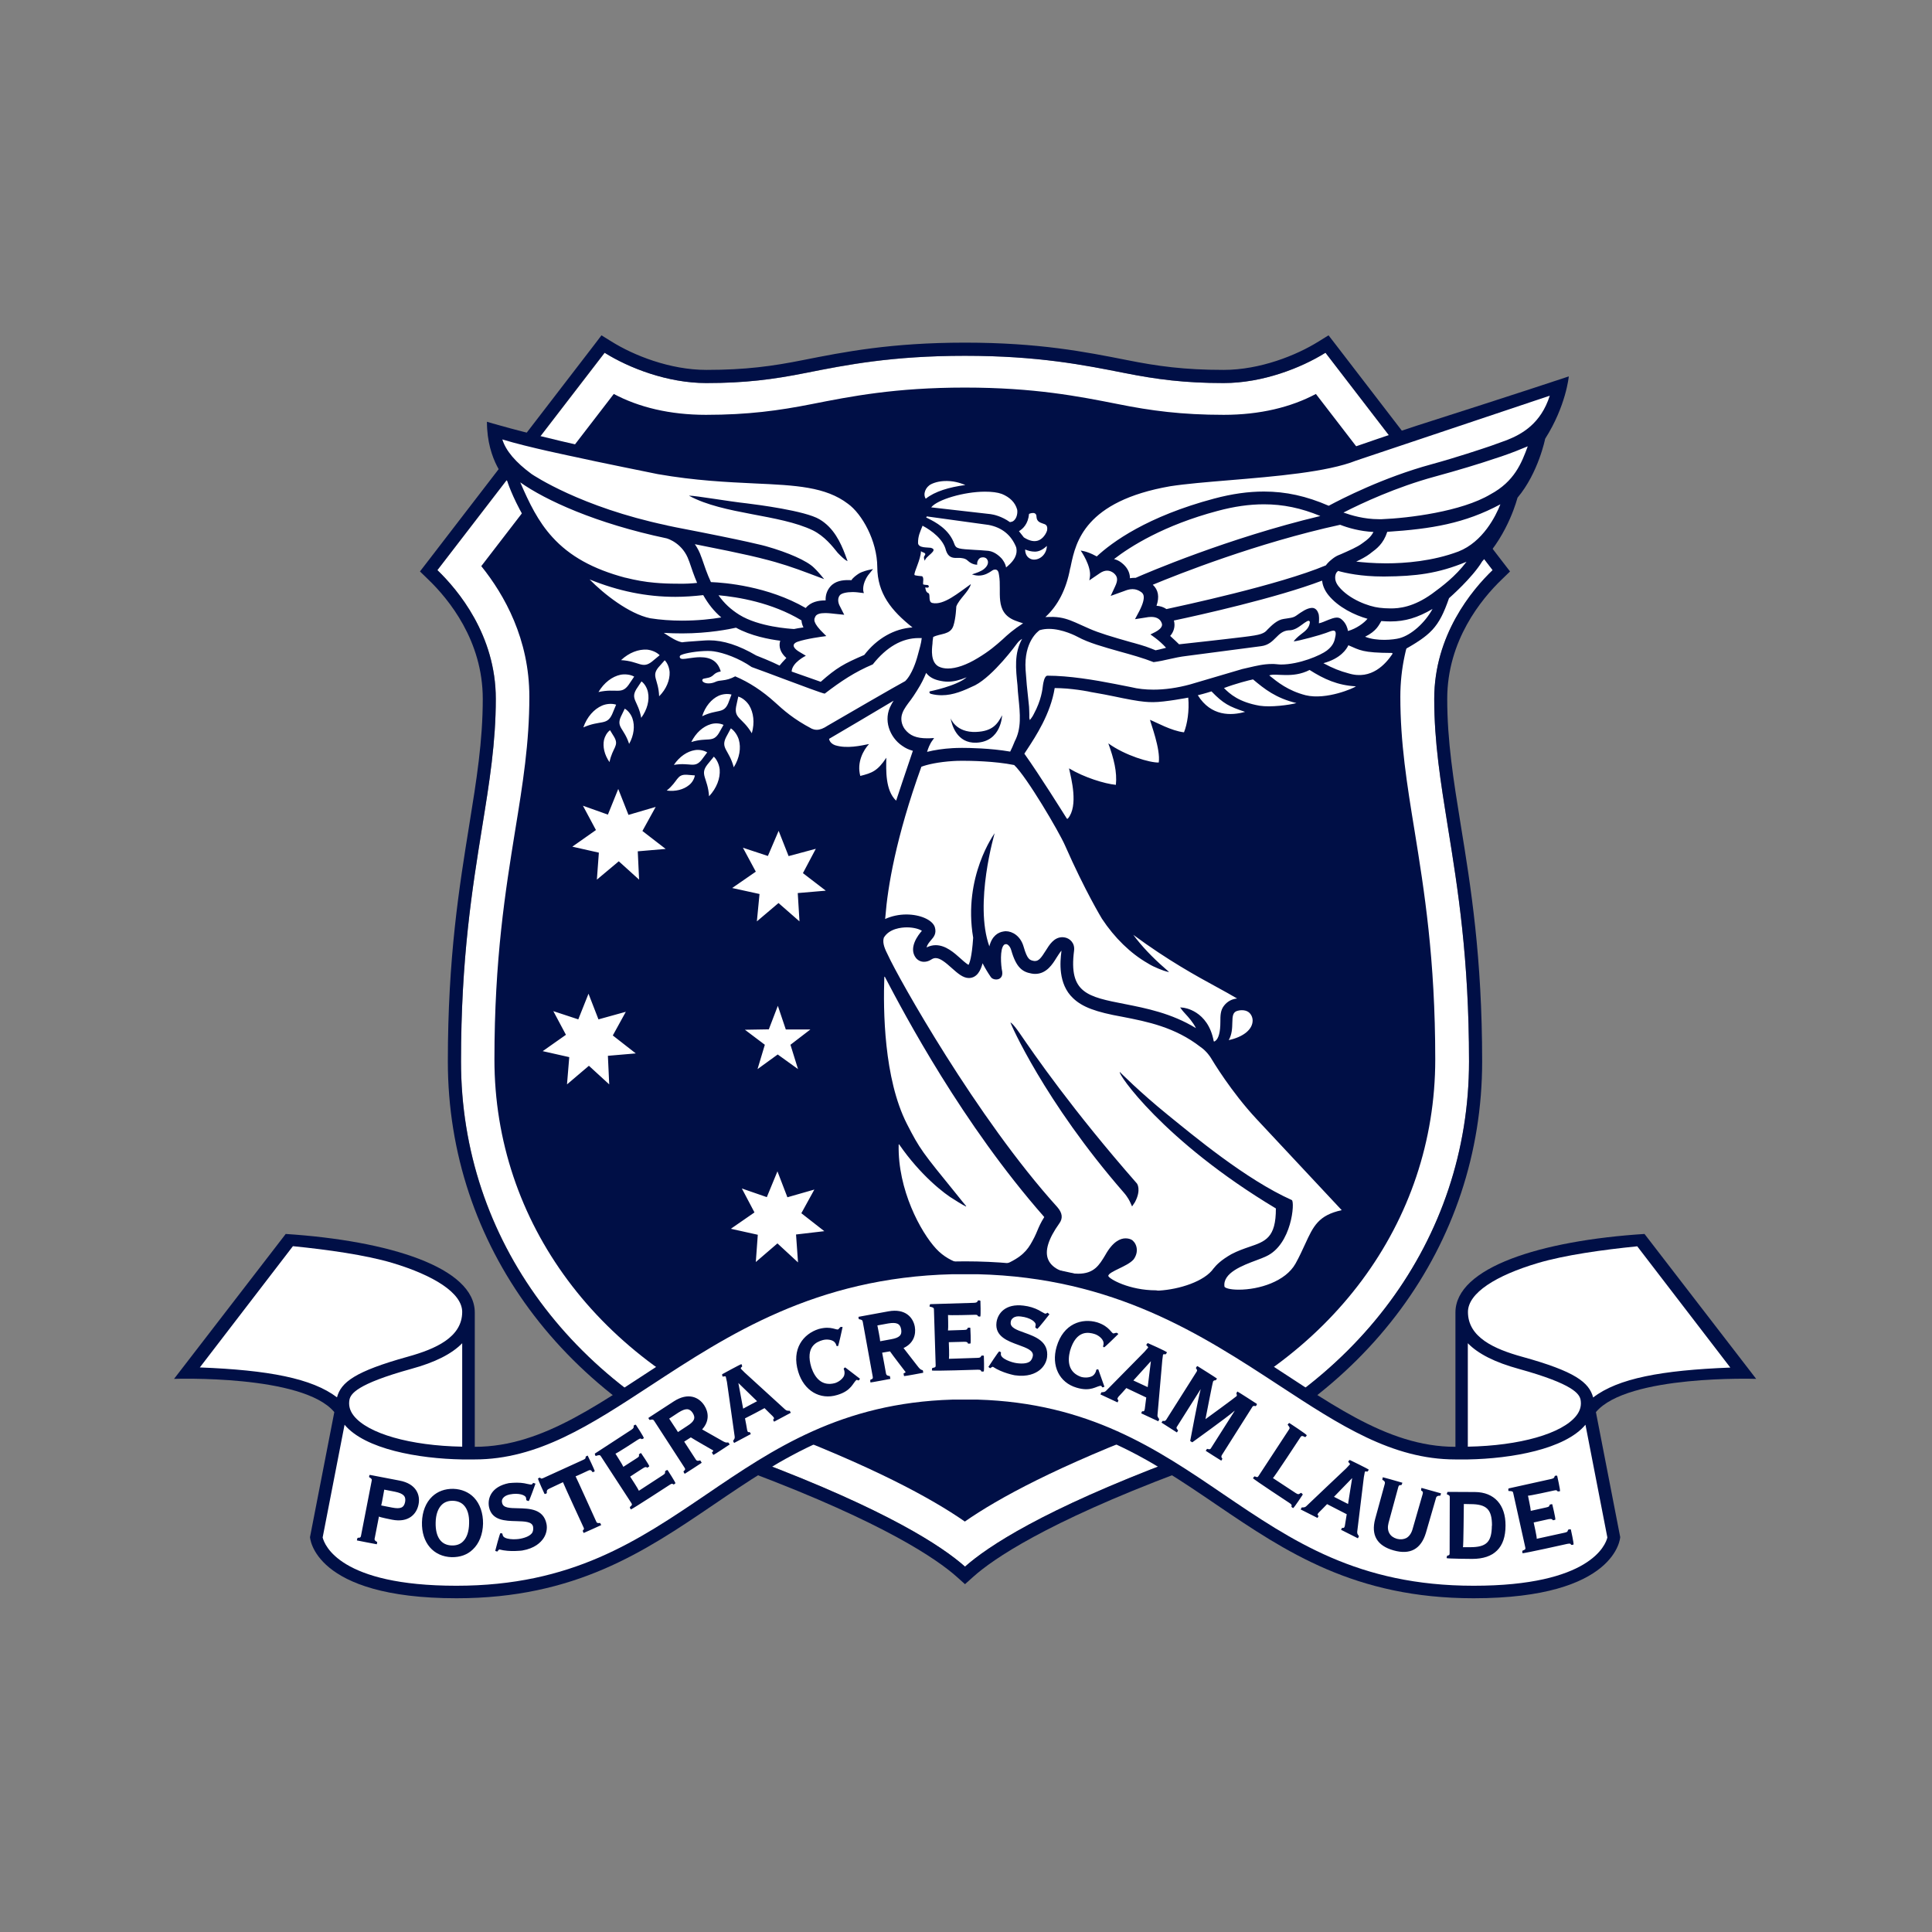 <?xml version="1.0" encoding="UTF-8"?>
<svg xmlns="http://www.w3.org/2000/svg" width="400" height="400" viewBox="0 0 400 400" fill="none" style="background: transparent;">

<rect x="0" y="0" width="400" height="400" fill="#808080" stroke="none"/>

<path d="M309.046 118.037L274.438 73.031C269.38 76.196 261.408 79.307 253.381 79.307C245.354 79.307 239.581 78.564 232.819 77.215C224.435 75.536 214.924 73.664 199.832 73.664C184.74 73.664 175.229 75.563 166.845 77.215C160.055 78.564 154.31 79.307 146.283 79.307C138.256 79.307 130.284 76.196 125.226 73.031L90.562 118.037C94.851 122.166 102.658 131.47 102.658 144.683C102.658 153.685 101.338 161.832 99.826 171.274C97.765 183.964 95.456 198.361 95.456 219.777C95.456 256.497 118.849 288.153 156.482 302.357C183.723 312.625 195.104 320.195 199.804 324.351C204.505 320.167 215.886 312.625 243.127 302.357C280.788 288.153 304.153 256.525 304.153 219.777C304.153 198.361 301.817 183.964 299.783 171.274C298.243 161.832 296.951 153.685 296.951 144.683C296.951 131.47 304.758 122.139 309.046 118.037Z" fill="white"/>
<path d="M274.425 73.032L309.034 118.038C304.746 122.167 296.939 131.471 296.939 144.684C296.939 153.686 298.259 161.834 299.77 171.275C301.832 183.965 304.141 198.362 304.141 219.778C304.141 256.498 280.748 288.154 243.115 302.358C215.873 312.626 204.493 320.196 199.792 324.352C195.092 320.168 183.711 312.626 156.469 302.358C118.809 288.154 95.443 256.526 95.443 219.778C95.443 198.362 97.78 183.965 99.814 171.275C101.354 161.834 102.646 153.686 102.646 144.684C102.646 131.499 94.839 122.167 90.55 118.038L125.159 73.032C130.217 76.197 138.189 79.308 146.216 79.308C154.243 79.308 160.015 78.565 166.778 77.216C175.162 75.537 184.673 73.665 199.765 73.665C214.856 73.665 224.368 75.564 232.752 77.216C239.542 78.565 245.287 79.308 253.314 79.308C261.396 79.308 269.34 76.197 274.425 73.032ZM275.058 69.426L272.968 70.719C268.433 73.555 260.901 76.583 253.341 76.583C245.177 76.583 239.624 75.812 233.302 74.546C224.78 72.867 215.159 70.94 199.792 70.94C184.426 70.94 174.777 72.867 166.283 74.546C159.96 75.812 154.408 76.583 146.243 76.583C138.684 76.583 131.152 73.555 126.616 70.719L124.527 69.426L123.043 71.38L88.434 116.387L86.949 118.314L88.681 119.993C92.887 124.039 99.952 132.628 99.952 144.684C99.952 153.465 98.66 161.503 97.148 170.835C95.086 183.635 92.722 198.141 92.722 219.778C92.722 257.655 116.775 290.274 155.507 304.891C183.161 315.323 193.992 322.838 198.006 326.389L199.792 327.986L201.579 326.389C205.565 322.838 216.396 315.323 244.077 304.891C282.81 290.274 306.863 257.682 306.863 219.778C306.863 198.141 304.526 183.635 302.437 170.835C300.925 161.503 299.633 153.438 299.633 144.684C299.633 132.628 306.698 124.039 310.904 119.993L312.635 118.314L311.151 116.387L276.57 71.38L275.058 69.426Z" fill="#000F46"/>
<path d="M289.925 144.243C289.925 132.352 295.065 123.185 299.876 117.212L272.442 81.564C267.274 84.317 260.841 85.886 253.364 85.886C244.65 85.886 238.245 85.033 231.428 83.656C223.346 82.06 214.164 80.243 199.76 80.243C185.356 80.243 176.174 82.06 168.093 83.656C161.275 85.005 154.87 85.886 146.156 85.886C138.679 85.886 132.247 84.317 127.079 81.564L99.644 117.212C104.455 123.185 109.596 132.352 109.596 144.243C109.596 153.795 108.249 162.218 106.654 171.963C104.648 184.405 102.366 198.499 102.366 219.336C102.366 253.057 124 282.18 158.856 295.338C180.49 303.486 192.805 310.175 199.76 315.02C206.715 310.175 219.03 303.486 240.664 295.338C275.52 282.208 297.154 253.084 297.154 219.336C297.154 198.471 294.873 184.377 292.866 171.963C291.272 162.218 289.925 153.795 289.925 144.243Z" fill="#000F46"/>
<path d="M120.719 92.386C107.111 89.276 100.816 87.321 100.816 87.321C100.816 95.524 105.022 99.598 105.022 99.598C105.022 99.598 105.929 102.626 108.513 107.141" fill="#000F46"/>
<path d="M290.111 134.883C296.241 131.442 297.862 130.039 300.007 123.845C300.007 123.845 304.845 119.633 306.879 116.22C312.432 110.329 314.136 103.09 314.191 103.035C318.507 97.915 319.909 90.84 319.909 90.84C324.252 84.014 324.802 77.93 324.802 77.93C324.802 77.93 314.768 81.288 293.382 88.115C290.275 89.106 278.812 93.07 278.812 93.07" fill="#000F46"/>
<path d="M128.002 163.346L130.119 168.714L135.754 167.063L133.005 172.045L137.816 175.761L132.043 176.256L132.318 182.12L128.112 178.321L123.576 182.12L123.989 176.532L118.491 175.293L123.384 171.852L120.69 166.815L125.858 168.659L128.002 163.346ZM158.982 177.22L153.814 175.513L156.481 180.468L151.588 183.854L157.25 185.093L156.701 190.763L161.181 186.964L165.525 190.763L165.167 184.9L170.968 184.404L166.239 180.771L168.906 175.733L163.271 177.247L161.209 172.017L158.982 177.22ZM119.728 211.05L114.56 209.344L117.171 214.244L112.361 217.629L117.858 218.868L117.391 224.511L121.927 220.657L126.133 224.511L125.858 218.593L131.631 218.097L126.875 214.381L129.569 209.481L123.906 211.05L121.844 205.738L119.728 211.05ZM159.175 213.115L154.227 213.198L158.35 216.308L156.838 221.346L161.016 218.318L165.222 221.346L163.655 216.308L167.779 213.143H162.693L161.044 208.243L159.175 213.115ZM158.762 247.854L153.594 246.065L156.206 251.02L151.313 254.405L156.893 255.644L156.481 261.287L160.961 257.433L165.222 261.37L164.81 255.589L170.665 254.901L165.91 251.185L168.603 246.285L163.023 247.881L160.961 242.514L158.762 247.854ZM209.123 261.315C212.256 259.746 213.081 258.232 214.098 256.277L214.181 256.112C214.4 255.672 214.593 255.231 214.785 254.763C215.115 253.965 215.5 253.084 216.187 252.01C216.187 251.983 216.187 251.955 216.187 251.955C199.254 232.687 187.324 210.115 183.2 202.242C183.173 202.187 183.09 202.214 183.09 202.269C182.843 209.096 182.98 223.3 187.763 232.687C190.457 237.944 190.897 238.467 198.099 247.331L199.226 248.735L200.024 249.698C200.051 249.753 200.024 249.808 199.969 249.781C199.061 249.34 197.632 248.404 197.632 248.404C195.515 247.193 190.54 243.284 186.169 236.953C186.142 236.898 186.059 236.926 186.059 236.981C185.839 246.312 190.622 255.093 193.811 258.534C196.89 261.865 201.288 262.361 203.652 262.361C205.769 262.361 207.803 261.948 209.123 261.315ZM239.938 267.205C244.171 266.958 249.394 265.306 251.263 262.608C251.841 261.893 252.775 260.902 254.947 259.663C256.266 258.975 257.531 258.534 258.658 258.149C261.984 257.02 264.183 256.277 264.156 250.194C240.735 236.155 231.224 222.034 231.856 221.951C231.856 221.951 235.924 226.08 241.835 230.87C247.003 235.054 257.916 244.193 267.455 248.46C268.114 248.79 267.482 257.709 262.094 260.131C261.627 260.351 260.94 260.626 260.115 260.929C257.311 261.975 253.078 263.544 253.518 266.407C253.655 266.655 254.562 267.013 256.459 267.013C260.665 267.013 266.135 265.334 268.224 261.617C269.049 260.131 269.654 258.782 270.203 257.598C271.908 253.882 272.952 251.598 277.791 250.552C275.756 248.377 265.063 236.953 260.115 231.641C254.892 226.025 251.099 219.694 250.686 219.006C250.686 218.978 249.834 217.629 248.569 216.776C243.264 212.647 237.519 211.518 232.433 210.527C226.853 209.536 224.077 208.49 222.18 206.674C218.991 203.701 219.513 198.939 219.733 197.149C219.733 197.039 219.761 196.929 219.761 196.819C219.458 197.149 218.964 197.948 218.744 198.278C217.919 199.627 216.655 201.636 214.318 201.636C214.071 201.636 213.796 201.609 213.521 201.554C211.679 201.223 210.387 200.315 209.37 196.737C209.095 195.801 208.573 195.498 208.353 195.47C208.05 195.47 207.913 195.58 207.831 195.663C207.006 196.544 207.198 199.764 207.501 201.196C207.583 201.829 207.391 202.187 207.226 202.38C207.006 202.655 206.649 202.792 206.236 202.792C205.741 202.792 205.302 202.572 205.109 202.242C204.504 201.361 203.927 200.398 203.432 199.434C203.047 200.893 202.305 202.462 200.601 202.49C199.364 202.49 198.264 201.499 197.082 200.453C195.763 199.269 194.663 198.361 193.729 198.361C193.426 198.361 193.151 198.443 192.849 198.636C192.354 198.966 191.832 199.131 191.31 199.131C190.65 199.131 190.073 198.856 189.633 198.333C188.038 196.269 190.073 193.598 190.87 192.718C190.347 192.36 189.193 192.002 187.763 192.002C186.691 192.002 184.107 192.222 182.98 194.149C182.623 195.333 183.31 196.681 183.86 197.783C185.922 202.324 202.195 231.448 218.909 249.918C219.981 251.157 220.091 252.258 219.294 253.332C217.039 256.497 216.27 259.002 217.012 260.764C217.947 262.994 220.943 263.489 220.97 263.489C221.795 263.654 222.565 263.709 223.224 263.709C226.523 263.709 227.595 261.92 228.832 259.856C230.427 256.993 231.994 256.387 233.038 256.387C233.615 256.387 234.028 256.552 234.193 256.635L234.248 256.663C234.632 256.855 235.127 257.433 235.292 258.177C235.43 258.755 235.457 259.69 234.715 260.736L234.687 260.764C234 261.535 232.763 262.113 231.691 262.636C230.619 263.159 229.41 263.737 229.465 264.177C229.629 264.783 233.78 267.15 239.361 267.15C239.581 267.205 239.745 267.205 239.938 267.205ZM211.129 213.941C214.071 218.235 221.933 229.686 235.402 245.046C235.402 245.046 236.337 246.312 234.99 248.872L234.385 249.781L233.945 248.817C233.945 248.817 233.533 247.881 232.653 246.89C216.187 227.98 209.123 211.739 209.205 211.684C209.205 211.711 209.562 211.684 211.129 213.941ZM251.621 215.51C252.308 215.014 252.665 213.693 252.665 211.518C252.665 210.335 252.665 209.206 253.38 208.27C254.067 207.362 255.002 206.839 256.129 206.729C254.919 206.013 253.49 205.215 251.868 204.334C247.827 202.132 241.862 198.884 234.632 193.543C236.364 195.883 238.591 198.223 241.12 200.425L242.027 201.223C241.972 201.306 240.982 200.976 240.982 200.976C240.9 200.948 238.976 200.287 237.766 199.517C237.739 199.489 237.684 199.462 237.629 199.434C234.11 197.425 230.757 194.176 228.145 190.213C228.118 190.158 224.681 184.542 220.503 175.045C219.266 172.21 212.559 160.814 209.975 158.392C205.934 157.566 200.766 157.511 199.281 157.511C198.484 157.511 197.797 157.538 197.357 157.566C194.278 157.758 191.969 158.281 190.76 158.749C185.482 173.394 183.778 183.689 183.31 189.772L183.255 190.268C184.602 189.662 186.114 189.332 187.653 189.332C190.485 189.332 193.014 190.433 193.536 191.919C193.949 193.268 193.344 193.984 192.739 194.672C192.382 195.112 191.997 195.525 191.832 196.158C192.437 195.856 193.069 195.69 193.729 195.69C195.79 195.69 197.55 197.26 198.842 198.416L198.869 198.443C199.886 199.379 200.326 199.654 200.518 199.764C200.711 199.462 201.206 198.278 201.481 194.177C201.481 194.149 201.481 194.121 201.481 194.121C199.336 181.459 205.934 172.513 205.934 172.513C205.934 172.513 201.645 187.047 204.834 195.938C205.384 193.736 206.676 193.02 207.748 192.855C207.913 192.828 208.078 192.8 208.243 192.8C209.617 192.8 211.294 193.791 211.926 195.993C212.696 198.691 213.218 198.773 213.988 198.939C214.098 198.966 214.208 198.966 214.29 198.966C215.06 198.966 215.555 198.333 216.49 196.847C217.259 195.608 218.221 194.039 219.953 194.039C220.146 194.039 220.366 194.066 220.586 194.121C221.438 194.314 222.592 195.195 222.372 196.847C221.245 205.6 225.149 206.371 232.928 207.885C237.216 208.738 242.522 209.757 247.607 212.867C247.03 211.684 246.068 210.61 245.381 209.867C245.078 209.537 244.858 209.289 244.694 209.069L244.336 208.573L244.941 208.628C244.996 208.628 250.109 209.124 251.291 215.592C251.291 215.592 251.291 215.592 251.318 215.592C251.373 215.675 251.483 215.62 251.621 215.51ZM257.119 209.151C256.844 209.151 256.569 209.179 256.266 209.261C255.249 209.509 255.167 210.307 255.139 211.766C255.112 212.84 255.084 214.133 254.397 215.345C257.449 214.684 259.373 213.115 259.345 211.243C259.318 210.555 259.015 209.949 258.521 209.564C258.163 209.289 257.668 209.151 257.119 209.151ZM220.86 169.457C220.915 169.54 221.025 169.54 221.108 169.457C223.307 166.815 221.795 161.199 221.328 159.08C224.434 160.952 228.695 162.273 231.031 162.493C231.306 159.823 230.619 157.098 229.465 153.905C232.956 156.437 238.151 157.951 239.91 157.869C240.295 155.061 238.234 149.776 238.096 149.032C239.416 149.555 242.522 151.317 245.133 151.62C245.821 149.913 246.26 147.133 246.013 144.435C246.013 144.435 241.175 145.371 238.756 145.371C238.096 145.371 237.491 145.344 236.969 145.289C235.622 145.179 233.148 144.711 230.702 144.188C229.3 143.885 227.87 143.637 226.633 143.417C226.138 143.334 225.644 143.252 225.204 143.142C223.829 142.894 222.675 142.729 220.888 142.564C220.228 142.509 218.964 142.453 218.386 142.453C218.359 142.453 218.359 142.453 218.359 142.481C217.507 147.794 214.4 152.501 212.724 155.061C212.476 155.446 212.256 155.776 212.091 156.024V156.052C215.363 160.649 220.036 168.164 220.86 169.457ZM162.803 136.232C161.594 135.159 161.154 133.893 161.539 132.654C159.312 132.379 155.464 131.663 152.385 129.956C151.038 130.259 146.695 131.14 141.252 131.14C140.042 131.14 138.778 131.112 137.431 131.03C137.541 131.112 137.651 131.167 137.761 131.25C138.915 131.993 140.07 132.764 141.224 132.984C141.692 132.902 142.791 132.819 145.568 132.626C145.98 132.599 146.42 132.571 146.832 132.571C149.746 132.571 152.935 133.59 156.563 135.709C156.866 135.82 159.834 137.003 161.401 137.801C161.649 137.471 162.144 136.921 162.803 136.232ZM289.748 132.131C292.222 131.47 295.026 128.938 296.593 126.075C293.459 127.919 290.875 128.663 287.879 128.663C287.302 128.663 286.67 128.635 285.982 128.58C285.542 129.296 285.048 130.644 282.629 131.828C285.075 132.819 288.511 132.461 289.748 132.131ZM250.081 132.737C251.346 132.599 252.473 132.461 253.463 132.351C259.895 131.608 260.885 131.498 261.874 130.865C262.012 130.782 262.232 130.562 262.479 130.287C263.276 129.488 264.458 128.305 265.805 128.14C265.998 128.112 266.19 128.084 266.355 128.057C266.52 128.029 266.712 128.002 266.877 127.974C267.455 127.892 267.949 127.782 268.389 127.451C269.516 126.653 270.561 125.91 271.605 125.855C271.633 125.855 271.66 125.855 271.66 125.855C272.485 125.855 272.842 126.653 272.925 126.928C273.145 127.341 273.117 128.332 273.062 129.048C273.337 128.993 273.695 128.883 274.024 128.745C274.107 128.718 274.217 128.663 274.354 128.607C274.767 128.442 275.344 128.195 275.866 128.029C276.224 127.919 276.499 127.864 276.773 127.864C277.378 127.864 277.736 128.167 278.093 128.552C278.67 129.158 279 130.011 279.082 130.644C280.842 130.149 282.436 128.965 283.123 128.112C280.484 127.369 277.076 125.745 275.014 123.185C274.134 122.084 273.805 121.01 273.722 120.212C264.321 123.79 248.267 127.369 243.044 128.47C243.209 129.075 243.209 129.681 243.044 130.259C242.907 130.755 242.659 131.223 242.274 131.663C242.852 132.158 244.116 133.397 244.116 133.397C244.116 133.397 249.312 132.819 250.081 132.737ZM166.349 129.901C166.129 129.488 165.965 128.938 165.937 128.442C159.779 124.726 152.742 123.598 148.756 123.24C149.911 124.891 151.313 126.185 153.072 127.286C157.113 129.791 163.518 130.176 164.398 130.232C164.755 130.149 165.525 130.011 166.349 129.901ZM149.334 127.837C147.822 126.543 146.64 125.056 145.595 123.212C143.643 123.432 141.719 123.57 139.822 123.57C133.857 123.57 128.029 122.386 122.064 119.964C125.033 122.992 130.201 127.066 134.599 128.002C136.716 128.332 138.943 128.497 141.224 128.497C144.523 128.497 147.382 128.167 149.334 127.837ZM274.519 117.046C274.602 116.909 275.069 116.303 275.839 115.725C276.251 115.395 276.691 115.119 277.158 114.927L277.571 114.761C279.247 114.018 281.007 113.275 282.024 112.504L282.326 112.284C283.096 111.733 283.811 111.183 284.36 110.137C281.529 109.999 279.083 109.284 277.461 108.65C260.28 112.394 243.896 118.89 238.673 121.065C239.828 122.139 240.075 123.57 239.443 125.414C240.213 125.469 240.9 125.69 241.505 126.103C244.281 125.497 264.843 121.12 274.519 117.046ZM296.483 122.937C298.545 121.423 301.294 119.386 303.63 116.303C297.693 118.78 293.047 119.303 286.752 119.358C286.587 119.358 286.45 119.358 286.312 119.358C281.804 119.358 278.588 118.643 277.021 118.202C276.856 118.367 276.746 118.505 276.691 118.56C276.608 118.698 275.921 119.909 277.186 121.45C279.302 124.066 283.371 125.58 285.597 125.827C286.285 125.91 287.027 125.965 287.824 125.965C289.693 125.992 292.635 125.69 296.483 122.937ZM144.331 120.68C143.698 119.221 143.203 117.734 142.709 116.275L142.626 116.083C141.417 112.532 138.338 111.541 138.008 111.458C123.356 108.375 112.938 103.558 107.715 99.869C109.557 104.136 111.398 107.962 114.367 111.21C117.941 115.147 122.752 117.817 129.459 119.606H129.514C131.576 120.129 133.61 120.487 135.561 120.652C137.073 120.79 138.585 120.845 140.042 120.845C141.911 120.9 143.368 120.79 144.331 120.68ZM234.907 119.634C234.99 119.634 235.045 119.634 235.127 119.634C237.299 118.67 254.232 111.403 273.365 106.834C269.379 105.182 265.64 104.411 261.682 104.411C258.686 104.411 255.524 104.852 252.061 105.788C240.982 108.733 234.028 113.137 230.647 115.752C231.224 115.89 231.719 116.138 232.186 116.496C233.34 117.377 233.945 118.505 233.945 119.716C234.275 119.661 234.605 119.634 234.907 119.634ZM287.027 116.633C290.875 116.633 296.621 116.193 301.953 114.183C307.012 112.201 309.678 106.861 310.64 104.411C303.245 108.375 296.401 109.504 287.219 110.109C286.422 112.587 284.993 113.633 283.866 114.459L283.591 114.679C282.821 115.257 281.776 115.807 280.787 116.275C282.079 116.413 284.25 116.633 287.027 116.633ZM169.923 141.16C173.222 138.242 174.706 137.416 178.939 135.599C181.551 132.186 185.152 130.149 188.918 129.901C184.547 126.433 181.661 122.882 181.633 117.404C181.606 111.954 178.445 106.366 175.558 104.301C170.94 100.778 164.782 100.475 156.233 100.09C150.461 99.814 143.918 99.512 136.194 98.163C136.084 98.135 122.807 95.465 119.095 94.612C118.986 94.584 109.254 92.602 104.004 90.978C104.719 93.318 106.753 95.713 110.052 98.135C110.464 98.41 120.223 104.989 138.036 108.761L138.228 108.816C138.228 108.816 139.492 109.091 139.932 109.173C155.079 112.091 158.268 113 158.57 113.082C163.243 114.404 167.064 116.11 168.494 117.514C169.153 118.12 169.923 119.056 169.978 119.111L170.638 119.909L167.724 118.808C164.288 117.514 161.566 116.578 157.883 115.67C157.773 115.642 155.216 114.899 143.863 112.669C144.413 113.468 144.88 114.349 145.183 115.284L145.265 115.477C145.842 117.156 146.42 118.89 147.189 120.515C150.021 120.625 158.955 121.34 166.817 125.882C167.861 124.589 169.511 124.313 170.748 124.313C170.803 124.313 170.885 124.313 170.94 124.313C170.885 123.24 171.215 122.249 171.902 121.45C172.947 120.239 174.514 120.102 175.586 120.102C175.833 120.102 176.081 120.102 176.273 120.129C176.575 119.606 177.345 119.056 177.812 118.753C178.5 118.312 179.902 117.982 179.984 117.982L180.754 117.817L179.737 119.083C178.417 120.955 178.747 122.386 178.747 122.414L178.857 122.799L177.51 122.634C177.208 122.607 176.905 122.579 176.548 122.579C175.283 122.579 174.239 122.827 173.909 123.212C173.167 124.066 173.771 125.249 173.771 125.277L174.789 127.286L174.294 127.231C173.936 127.204 173.552 127.149 173.194 127.121C172.397 127.038 171.572 126.928 170.858 126.928C169.758 126.928 169.098 127.149 168.823 127.616L168.796 127.699C168.521 128.195 168.164 128.883 170.665 131.278L171.078 131.69L170.5 131.773C170.473 131.773 166.872 132.241 165.112 132.874C164.645 133.039 164.37 133.287 164.315 133.562C164.288 133.727 164.315 134.278 165.552 134.994L166.844 135.764C166.844 135.764 163.958 137.168 163.903 139.04L169.923 141.16ZM142.681 102.65C142.654 102.65 142.681 102.622 142.681 102.622C144.111 102.622 150.79 103.806 154.639 104.219C156.618 104.466 166.707 105.733 169.676 107.522C172.617 109.256 174.046 112.339 174.981 114.816L175.476 116.165C175.476 116.165 175.063 116.165 173.442 114.459C172.342 113.082 170.72 111.018 168.301 109.807C161.319 106.448 149.911 106.558 142.681 102.65ZM285.433 107.494C285.652 107.494 285.872 107.494 286.092 107.494C291.618 107.274 302.586 105.925 308.578 102.347C313.554 99.677 315.038 95.85 316.303 92.41C316.248 92.437 316.083 92.492 316.083 92.492C314.763 93.043 313.252 93.676 310.832 94.502L309.65 94.887C306.517 95.961 301.789 97.392 297.033 98.686C289.061 100.86 281.969 104.164 278.148 106.118C279.77 106.696 282.436 107.494 285.433 107.494ZM208.71 117.129C210.634 115.45 210.579 114.128 210.387 113.303C209.37 110.77 207.446 109.201 204.669 108.678L191.887 106.916C191.859 106.944 191.777 107.081 191.749 107.137C191.859 107.192 191.997 107.274 192.134 107.329C193.564 108.045 196.532 109.531 197.605 112.669C197.934 113.605 198.512 113.66 201.865 113.853L202.882 113.908C203.68 113.963 204.037 113.991 204.642 114.046C206.071 114.211 207.143 115.395 207.363 115.615C207.556 115.835 208.16 116.606 208.298 117.487L208.71 117.129ZM240.79 134.278C241.01 134.223 241.23 134.168 241.422 134.113C239.965 132.489 238.179 131.36 238.179 131.36L239.168 130.865C239.965 130.452 240.46 129.984 240.57 129.516C240.625 129.296 240.57 129.103 240.433 128.8C240.075 128.084 239.361 127.727 238.344 127.727C237.931 127.727 237.546 127.782 237.299 127.837L234.99 128.195L235.897 126.488C237.464 123.405 236.612 122.827 236.227 122.552C235.677 122.166 235.1 121.973 234.468 121.973C233.78 121.973 233.203 122.194 232.708 122.386C232.571 122.441 232.433 122.496 232.323 122.524L229.959 123.377C229.959 123.377 230.812 121.533 230.866 121.423C231.416 120.239 231.526 119.413 230.537 118.615C230.124 118.312 229.684 118.147 229.217 118.147C228.75 118.147 228.255 118.312 227.76 118.643L225.534 120.157L225.644 119.524C226.028 117.211 223.747 113.991 223.747 113.991C223.747 113.991 225.039 114.101 226.798 115.064C226.908 115.119 226.99 115.174 227.073 115.202C230.234 112.256 237.519 106.916 251.373 103.228C255.084 102.237 258.466 101.769 261.682 101.769C266.218 101.769 270.478 102.705 275.097 104.714C277.708 103.31 286.367 98.851 296.373 96.126C301.596 94.694 306.682 92.988 308.633 92.327L311.987 91.116C315.176 89.85 319.024 87.675 320.866 81.922L280.787 95.355C274.794 97.75 264.018 98.631 254.48 99.429C249.861 99.814 245.518 100.172 242.302 100.668C224.571 103.751 222.73 112.312 221.74 116.936C221.685 117.239 221.63 117.514 221.548 117.762C220.75 122.029 219.019 125.387 216.435 127.754C217.039 127.727 217.754 127.727 218.084 127.727C219.953 127.782 221.273 128.277 222.675 128.883C223.17 129.103 223.692 129.323 224.214 129.571C224.626 129.764 225.066 129.956 225.506 130.149C227.485 131.03 230.152 131.828 234.33 133.012L234.66 133.094C235.705 133.397 236.529 133.617 237.244 133.865C237.904 134.085 238.976 134.526 239.251 134.636C239.773 134.526 240.295 134.416 240.79 134.278ZM209.645 107.962C210.634 107.439 210.717 105.953 210.579 105.457C210.167 104.026 209.095 102.952 207.418 102.264C206.511 101.934 205.329 101.796 203.927 101.796C199.584 101.796 194.031 103.448 192.794 105.044L205.109 106.448C205.741 106.531 207.391 106.889 209.095 108.1C209.315 108.072 209.48 108.017 209.645 107.962ZM136.579 135.654C135.891 134.966 134.819 134.581 133.967 134.498C132.208 134.388 130.256 135.104 128.579 136.673C132.373 136.893 132.95 138.572 134.984 136.976L136.579 135.654ZM137.623 136.7L136.331 138.159C134.792 140.031 136.331 140.609 136.469 144.16C137.981 142.646 138.695 140.802 138.64 139.178C138.585 138.352 138.255 137.333 137.623 136.7ZM132.813 141.077L131.74 142.701C130.503 144.793 132.125 145.124 132.758 148.62C134.022 146.885 134.489 144.986 134.16 143.362C134.022 142.564 133.527 141.6 132.813 141.077ZM129.349 146.72L128.524 148.427C127.59 150.601 129.184 150.739 130.256 154.015C131.273 152.198 131.466 150.271 130.943 148.757C130.696 148.014 130.119 147.161 129.349 146.72ZM131.301 140.086C130.476 139.618 129.321 139.536 128.469 139.701C126.765 140.059 125.061 141.325 123.906 143.279C127.617 142.453 128.634 143.885 130.146 141.793L131.301 140.086ZM127.562 145.894C126.628 145.592 125.473 145.729 124.648 146.087C122.999 146.803 121.542 148.399 120.772 150.601C124.318 149.032 125.638 150.271 126.737 147.876L127.562 145.894ZM126.298 151.18C125.665 151.647 125.226 152.473 125.061 153.161C124.758 154.565 125.116 156.244 126.188 157.786C126.82 154.73 128.222 154.455 127.177 152.611L126.298 151.18ZM152.852 144.215L152.412 146.252C151.945 148.812 153.704 148.537 155.656 151.813C156.288 149.61 156.013 147.518 155.106 146.032C154.639 145.289 153.787 144.49 152.852 144.215ZM151.45 143.802C150.598 143.555 149.526 143.72 148.784 144.05C147.299 144.738 146.007 146.252 145.375 148.289C148.564 146.748 149.801 147.849 150.763 145.619L151.45 143.802ZM149.801 150.078C148.976 149.693 147.904 149.693 147.134 149.941C145.568 150.409 144.083 151.703 143.121 153.629C146.502 152.583 147.574 153.85 148.839 151.785L149.801 150.078ZM146.42 155.777C145.677 155.309 144.633 155.171 143.863 155.309C142.296 155.556 140.674 156.63 139.52 158.364C142.929 157.786 143.781 159.162 145.265 157.318L146.42 155.777ZM151.313 150.794L150.323 152.638C149.169 154.978 150.928 155.198 151.918 158.86C153.127 156.905 153.457 154.841 152.962 153.134C152.715 152.308 152.11 151.317 151.313 150.794ZM147.794 156.657L146.447 158.309C144.825 160.401 146.53 161.007 146.805 164.86C148.399 163.154 149.141 161.117 149.004 159.327C148.921 158.447 148.509 157.346 147.794 156.657ZM143.863 160.539L142.159 160.401C140.042 160.318 140.455 161.722 138.036 163.677C139.877 163.924 141.554 163.456 142.654 162.548C143.231 162.108 143.753 161.309 143.863 160.539ZM210.854 144.353C211.212 147.849 211.514 150.849 210.057 153.547V153.574C209.81 154.207 209.37 155.198 209.15 155.611C205.027 154.896 200.491 154.841 199.199 154.841C198.402 154.841 197.715 154.868 197.22 154.896C195.268 155.006 193.454 155.281 191.942 155.666C192.134 155.033 192.464 154.07 193.069 153.272L193.399 152.804L192.821 152.831C192.547 152.859 192.272 152.859 191.997 152.859C189.715 152.859 188.368 152.308 187.324 150.959C186.609 149.968 186.416 148.73 186.829 147.656C187.159 146.72 187.901 145.784 188.588 144.876C189.193 144.078 190.512 141.986 190.952 141.077C191.227 140.527 191.502 139.949 191.749 139.315C192.327 140.086 193.179 140.609 194.361 140.884C195.048 141.05 195.653 141.132 196.258 141.132C197.412 141.132 198.622 140.857 200.134 140.224C198.127 142.013 192.492 143.142 192.492 143.142C192.354 143.307 192.437 143.527 192.629 143.61C192.684 143.637 192.739 143.637 192.766 143.665C193.509 143.857 194.223 143.94 194.993 143.94C197.357 143.94 199.529 143.004 201.893 141.875C205.714 139.866 210.387 133.48 210.579 133.204C210.854 132.819 211.239 132.489 211.624 132.269C209.947 135.241 210.305 138.49 210.662 141.903C210.689 142.729 210.772 143.527 210.854 144.353ZM207.473 148.096C206.539 149.858 205.549 151.4 202.113 151.537C197.879 151.73 196.807 148.702 196.807 148.702C197.055 150.023 198.072 153.932 202.14 153.767C207.336 153.547 207.473 148.096 207.473 148.096ZM213.218 149.087L213.466 148.757C213.768 148.372 214.016 147.904 214.043 147.821C215.582 144.986 215.83 142.756 215.94 141.793L215.967 141.655C215.967 141.655 216.187 139.893 216.874 139.893C221.3 139.893 226.633 140.774 230.811 141.6C231.911 141.82 233.066 142.041 234.165 142.261C235.595 142.619 237.161 142.784 238.811 142.784C241.175 142.784 243.731 142.426 246.37 141.71L257.201 138.517C257.641 138.407 258.081 138.324 258.521 138.214C260.087 137.856 261.599 137.471 263.359 137.471C263.853 137.444 264.733 137.581 265.2 137.581C268.994 137.581 273.42 135.682 274.712 134.691C276.059 133.645 276.306 132.736 276.499 131.663C276.581 131.167 276.553 130.865 276.416 130.7C276.334 130.617 276.224 130.562 276.086 130.562C275.756 130.562 275.207 130.782 274.492 131.057C273.502 131.443 268.829 132.736 267.839 132.792C268.032 132.461 268.719 131.801 269.379 131.305C270.258 130.644 271.083 130.011 271.193 128.828C271.193 128.607 271.028 128.525 270.891 128.525C270.808 128.525 270.671 128.607 270.588 128.635C270.231 128.828 269.901 129.075 269.571 129.323C268.774 129.901 267.949 130.507 266.85 130.507C266.85 130.507 266.795 130.507 266.767 130.507C266.74 130.507 266.74 130.507 266.74 130.507C265.558 130.617 264.871 131.305 264.156 132.021C263.386 132.792 262.589 133.59 261.105 133.783L245.573 135.82C244.391 135.957 243.237 136.205 242.137 136.453C241.065 136.7 239.938 136.948 238.838 137.086C236.667 136.232 234.193 135.544 231.801 134.884C228.502 133.948 225.396 133.094 223.17 131.883C222.867 131.718 220.008 130.204 217.177 130.204C216.517 130.204 215.885 130.287 215.335 130.452H215.308H215.28C214.95 130.672 211.954 132.819 212.339 138.71C212.504 141.105 212.669 142.811 212.834 144.188C212.916 144.986 212.999 145.647 213.053 146.307C213.053 146.445 213.136 147.684 213.108 148.647L213.218 149.087ZM190.622 132.103C190.485 132.103 190.347 132.103 190.21 132.103C186.746 132.103 183.558 133.948 180.699 137.554C176.988 139.123 174.129 141.022 170.748 143.61C170.253 143.555 166.212 142.041 162.308 140.582C159.944 139.701 157.498 138.765 155.629 138.104C152.99 136.26 149.773 135.131 147.794 134.856C147.437 134.801 147.024 134.773 146.53 134.773C144.44 134.773 141.857 135.214 141.059 135.599C140.949 135.627 140.757 135.737 140.729 135.957C140.729 136.067 140.757 136.177 140.839 136.26C140.949 136.37 141.114 136.425 141.417 136.425C141.719 136.425 142.131 136.37 142.626 136.287C143.286 136.205 144.111 136.067 144.935 136.067C147.299 136.067 148.646 137.003 149.224 139.013C148.371 139.178 148.069 139.426 147.767 139.701C147.437 140.004 147.134 140.279 146.035 140.444L145.76 140.499H145.732C145.54 140.554 145.403 140.664 145.403 140.802C145.375 140.995 145.54 141.16 145.595 141.187C145.842 141.38 146.227 141.49 146.695 141.49C147.162 141.49 147.684 141.38 148.097 141.187C148.536 140.967 149.059 140.912 149.608 140.857C150.378 140.774 151.258 140.554 152.22 140.031C155.079 141.242 157.828 143.032 160.439 145.399C162.198 146.995 164.205 148.84 168.081 150.877C168.329 150.987 168.686 151.097 169.098 151.097C169.758 151.097 170.5 150.822 171.352 150.244C173.744 148.84 186.114 141.683 187.351 141.05H187.379L187.406 141.022C188.89 139.591 189.743 136.59 189.853 136.232C189.908 136.04 189.963 135.792 190.045 135.544C190.347 134.471 190.76 133.012 190.815 132.241L190.842 132.103H190.622ZM216.737 113.027C215.802 113.936 214.923 114.211 214.263 114.211C213.521 114.211 212.834 114.018 212.256 113.77C212.229 114.073 212.311 114.459 212.421 114.734C212.696 115.45 213.411 115.863 214.071 115.863C215.555 115.863 216.737 114.514 216.737 113.027ZM211.981 111.266C213.191 112.036 214.236 112.229 215.115 111.844C216.27 111.321 216.765 109.972 216.792 109.807C216.957 108.733 216.49 108.568 215.857 108.375C215.308 108.183 214.648 107.962 214.593 106.999C214.593 106.641 214.483 106.421 214.29 106.311C213.961 106.09 213.356 106.256 213.053 106.393C212.861 108.513 211.761 109.504 210.964 109.972L211.981 111.266ZM199.859 100.42C199.859 100.42 198.402 99.759 196.807 99.622C194.856 99.457 193.564 99.869 192.821 100.227C191.612 100.805 191.035 102.319 191.667 103.255C193.536 101.741 196.532 100.86 199.859 100.42ZM211.816 129.048C211.157 128.828 210.744 128.718 210.14 128.47C205.769 126.736 207.446 122.469 206.841 119.083C206.758 118.395 206.566 117.707 205.686 117.982C205.274 118.092 203.707 119.799 201.233 118.918C202.195 118.615 203.075 118.312 203.68 117.844C204.504 117.211 204.779 116.386 204.367 115.807C204.12 115.395 203.542 115.312 203.075 115.45C202.663 115.587 202.195 116.248 202.333 116.909C202.333 116.909 201.343 117.019 200.298 116.028C199.859 115.615 199.116 115.477 198.264 115.505C197.055 115.587 196.285 115.284 195.845 113.936C195.323 111.678 192.931 109.862 191.007 108.843C190.512 110.109 190.045 110.963 190.073 112.477C190.21 113.495 192.024 113.303 192.684 113.413C194.553 113.881 191.474 115.202 191.502 116.11C191.31 115.835 191.172 115.284 191.447 115.037C191.914 114.376 190.925 114.431 190.677 114.101C190.622 115.89 189.22 118.395 189.33 119.028C189.358 119.193 190.925 119.303 190.925 119.303C191.337 119.689 191.062 120.432 191.117 120.955C191.117 120.983 191.172 121.01 191.2 121.01C191.31 121.065 191.859 121.12 192.024 121.12C192.162 121.148 192.299 121.258 192.299 121.395C192.299 121.561 192.189 121.671 192.024 121.671C192.024 121.671 191.804 121.671 191.557 121.616C191.667 122.084 191.639 122.579 192.299 122.854C192.629 123.322 192.162 124.616 193.014 124.836C195.378 125.387 198.457 122.717 201.013 120.927C200.628 122.441 198.512 124.066 197.989 125.58C197.989 125.58 197.907 128.002 197.385 129.571C196.752 131.47 194.718 131.112 193.206 131.883C193.206 131.993 193.179 132.131 193.151 132.296C193.124 132.516 193.069 132.764 193.069 133.039V133.177C193.069 133.232 193.041 133.315 193.041 133.425C192.931 134.416 192.629 137.086 194.333 137.994C194.883 138.269 195.515 138.407 196.258 138.407C197.962 138.407 200.106 137.664 202.415 136.26C204.889 134.773 206.181 133.617 207.583 132.379C208.6 131.415 209.81 130.342 211.816 129.048ZM247.992 143.94C250.714 148.317 254.892 148.207 257.778 147.381C254.48 146.28 253.298 145.702 250.824 143.142C250.851 143.142 249.284 143.637 247.992 143.94ZM189 155.446C188.066 155.171 187.571 154.951 186.774 154.4C184.245 152.693 182.733 149.032 184.547 145.867C184.575 145.784 184.685 145.592 185.015 145.069C183.64 145.922 171.655 152.969 171.655 152.969C171.655 152.969 171.71 153.85 172.892 154.29C175.338 155.061 178.28 154.373 179.929 154.042C178.774 155.281 177.345 157.813 178.115 160.649C180.534 160.043 181.688 159.63 183.503 156.878C183.448 159.438 183.283 163.677 185.537 165.769C185.922 164.64 187.269 160.484 189 155.446ZM253.408 142.453C254.645 143.692 256.514 145.371 260.802 146.115C263.084 146.472 266.877 145.977 268.417 145.564C264.156 144.546 261.792 142.646 259.428 140.664C258.686 140.802 255.799 141.545 253.408 142.453ZM262.781 139.838C264.513 141.242 266.685 143.004 270.313 143.94C274.629 144.986 280.402 142.426 280.732 142.096C276.938 141.903 274.079 140.582 271.138 138.71C267.565 140.554 264.128 139.288 262.781 139.838ZM273.997 137.306C275.921 138.352 277.461 138.958 279.247 139.426C283.976 140.857 286.917 137.416 288.264 135.434C288.319 135.352 288.319 135.186 288.181 135.186C282.051 135.159 281.557 134.608 279.165 133.59C278.808 134.388 277.571 136.343 273.997 137.306Z" fill="white"/>
<path d="M199.788 292.336C247.702 292.336 255.949 330.901 305.099 330.901C334.87 330.901 335.447 318.238 335.447 318.238L330.417 292.363C336.932 284.573 363.596 285.481 363.596 285.481L340.478 255.477C318.981 256.853 301.333 262.414 301.333 271.745V299.548C272.36 299.548 253.007 261.148 199.816 261.148C146.624 261.148 127.244 299.548 98.298 299.548V271.745C98.298 262.441 80.623 256.881 59.154 255.477L36.035 285.481C36.035 285.481 62.727 284.545 69.215 292.363L64.184 318.238C64.184 318.238 64.761 330.901 94.532 330.901C143.628 330.901 151.902 292.336 199.788 292.336Z" fill="#000F46"/>
<path d="M314.452 283.415C325.888 286.581 326.96 288.618 327.235 289.774C327.455 290.958 327.18 292.059 326.355 293.105C323.441 296.821 314.645 299.326 303.897 299.518V278.102C306.041 280.305 309.532 282.066 314.452 283.415ZM303.924 271.634C303.924 276.891 309.394 279.314 315.167 280.91C326.135 283.938 328.994 286.195 329.846 289.333C334.987 285.37 344.031 283.69 358.243 283.14L338.973 258.035C331.826 258.751 323.936 259.852 318.383 261.504C309.752 264.064 303.924 267.697 303.924 271.634ZM328.252 294.976C324.019 300.041 312.968 301.996 303.924 302.161H301.313C288.228 302.161 277.397 295.059 264.862 286.856C248.836 276.368 230.72 264.504 202.407 263.816H197.184C168.842 264.504 150.754 276.368 134.728 286.856C122.193 295.059 111.362 302.161 98.278 302.161H95.666C86.622 301.996 75.572 300.041 71.338 294.976L66.802 318.319C67.187 319.861 70.349 328.311 94.484 328.311C118.4 328.311 132.007 319.062 146.411 309.29C160.046 300.014 174.148 290.462 197.184 289.774H202.407C225.443 290.462 239.544 300.014 253.179 309.29C267.583 319.062 281.191 328.311 305.106 328.311C329.242 328.311 332.43 319.833 332.788 318.319L328.252 294.976ZM85.138 283.415C73.702 286.581 72.63 288.618 72.355 289.774C72.135 290.958 72.41 292.059 73.235 293.105C76.149 296.821 84.945 299.326 95.694 299.518V278.102C93.549 280.305 90.086 282.066 85.138 283.415ZM81.234 261.476C75.681 259.825 67.792 258.724 60.645 258.008L41.375 283.112C55.587 283.663 64.603 285.37 69.771 289.306C70.596 286.195 73.455 283.938 84.451 280.883C90.196 279.286 95.694 276.864 95.694 271.606C95.666 267.697 89.838 264.064 81.234 261.476Z" fill="white"/>
<path d="M325.228 316.67C325.228 316.67 325.888 319.616 325.778 319.781C325.778 319.781 325.42 319.918 325.283 319.836C325.173 319.588 325.091 319.533 324.486 319.643C324.486 319.643 315.387 321.68 315.222 321.57C315.222 321.57 315.112 321.212 315.222 321.047C315.854 320.827 315.854 320.689 315.799 320.386L313.298 309.128C313.243 308.825 313.188 308.715 312.308 308.687C312.308 308.687 312.226 308.33 312.336 308.164L321.16 306.21C321.737 306.072 321.792 305.962 321.902 305.577C321.902 305.577 322.232 305.439 322.397 305.549C322.397 305.549 323.084 308.577 322.974 308.742C322.974 308.742 322.617 308.825 322.452 308.742C322.342 308.55 322.259 308.467 321.682 308.605C321.682 308.605 316.377 309.788 316.349 309.651C316.349 309.678 316.926 312.348 316.926 312.761C316.926 312.789 316.926 312.816 316.899 312.816C316.926 312.816 320.115 312.101 320.115 312.101C320.72 311.963 320.747 311.908 320.857 311.523C320.857 311.523 321.242 311.385 321.38 311.44C321.38 311.44 322.122 314.468 322.012 314.633C322.012 314.633 321.627 314.771 321.49 314.743C321.407 314.551 321.242 314.413 320.637 314.523C320.637 314.523 317.806 315.156 317.531 315.211C317.614 315.597 318.191 318.157 318.163 318.542C318.163 318.57 318.136 318.597 318.136 318.597C318.163 318.597 323.909 317.331 323.909 317.331C324.513 317.193 324.541 317.138 324.651 316.725C324.651 316.725 325.008 316.56 325.173 316.643L325.228 316.67ZM269.343 309.073C269.343 309.073 269.672 309.238 269.727 309.431C269.727 309.431 267.913 312.211 267.721 312.238C267.721 312.238 267.418 312.073 267.363 311.908C267.473 311.66 267.473 311.495 266.951 311.165C266.951 311.165 259.446 306.237 259.419 306.045C259.419 306.045 259.611 305.714 259.776 305.659C260.271 305.907 260.409 305.852 260.574 305.577L266.869 295.97C267.061 295.695 267.088 295.557 266.594 294.979C266.594 294.979 266.759 294.649 266.951 294.621C266.951 294.621 270.525 296.961 270.552 297.154C270.552 297.154 270.415 297.484 270.222 297.539C269.59 297.209 269.453 297.264 269.26 297.539C269.26 297.539 263.707 306.017 263.542 306.017L268.27 309.128C268.765 309.431 268.875 309.431 269.343 309.073ZM178.051 285.455C178.051 285.455 177.859 285.785 177.721 285.813C177.556 285.73 177.446 285.675 177.336 285.702C176.594 286.225 176.347 287.932 173.35 288.813C169.777 289.914 166.451 287.932 165.269 284.023C163.812 279.261 166.341 276.151 169.502 275.16C172.168 274.416 173.268 275.545 173.598 275.187C173.845 274.912 173.983 274.692 174.148 274.719L174.45 274.747L174.367 275.132C174.367 275.132 173.625 278.6 173.488 278.711L173.185 278.656C173.185 278.656 173.13 278.243 172.801 277.885C172.306 277.362 171.179 277.197 170.272 277.472C169.145 277.802 166.643 278.766 167.99 283.142C168.705 285.234 170.134 287.079 172.856 286.363C173.653 286.115 174.395 285.537 174.725 284.904C174.725 284.904 175.055 284.216 174.67 283.39C174.67 283.39 174.835 283.115 175 283.115L178.051 285.455ZM98.14 310.064C97.068 308.935 95.556 308.302 93.852 308.247C92.12 308.219 90.608 308.77 89.481 309.843C88.161 311.082 87.419 312.982 87.364 315.156C87.254 319.395 89.728 322.286 93.522 322.396C95.254 322.423 96.766 321.9 97.893 320.799C99.212 319.56 99.954 317.661 100.009 315.459C100.037 313.312 99.377 311.357 98.14 310.064ZM97.123 315.404C97.095 317.083 96.656 318.377 95.858 319.148C95.281 319.726 94.484 320.001 93.549 319.973C91.323 319.918 90.141 318.239 90.196 315.266C90.223 313.56 90.69 312.293 91.488 311.523C92.065 310.972 92.835 310.697 93.769 310.724C94.704 310.752 95.474 311.055 96.023 311.633C96.793 312.431 97.178 313.725 97.123 315.404ZM305.381 308.908L299.718 308.88C299.581 309.018 299.553 309.376 299.553 309.376C300.103 309.568 300.185 309.706 300.158 310.064L300.13 321.57C300.13 321.928 300.075 322.01 299.608 322.093L299.498 322.588C299.636 322.726 304.804 322.754 304.804 322.754C307.058 322.754 308.79 322.176 309.944 321.019C311.126 319.863 311.703 318.129 311.703 315.844C311.731 311.55 309.367 308.935 305.381 308.908ZM308.872 315.872C308.844 319.258 307.772 320.331 304.364 320.331H302.879C303.017 320.304 303.044 312.128 303.072 311.385C303.292 311.385 304.419 311.413 304.419 311.413C307.8 311.413 308.899 312.514 308.899 315.844V315.872H308.872ZM215.051 271.251C215.051 271.251 216.178 271.911 216.343 271.967C216.508 272.022 216.701 271.911 216.866 271.774L217.278 272.104C217.278 272.104 214.941 275.105 214.749 275.132C214.749 275.132 214.419 274.939 214.337 274.802C214.337 274.802 214.392 274.444 214.419 274.361C214.557 273.701 213.292 272.792 211.395 272.572C210.681 272.462 210.131 272.572 209.746 272.875C209.361 273.15 209.279 273.48 209.251 273.811C209.141 274.857 210.488 275.352 212.055 275.903C214.337 276.729 217.168 277.72 216.783 280.995C216.646 282.041 216.096 282.977 215.244 283.665C214.364 284.354 212.77 285.124 210.103 284.739C210.103 284.739 207.492 284.271 205.568 282.977C205.568 282.977 205.513 282.922 204.99 283.28L204.633 283.005L204.715 282.895C204.715 282.895 206.695 279.839 206.887 279.784L207.245 279.977C207.245 279.977 207.217 280.225 207.217 280.307C207.107 281.298 209.444 282.096 210.543 282.234C211.835 282.399 212.742 282.262 213.265 281.849C213.512 281.628 213.759 281.243 213.842 280.72C214.007 279.591 212.522 279.068 210.873 278.463C208.674 277.665 205.953 276.701 206.31 273.811C206.557 271.911 208.179 269.847 211.918 270.315C213.1 270.453 214.144 270.783 215.051 271.251ZM237.648 278.077C237.455 278.16 237.318 278.49 237.318 278.49C237.757 278.876 237.73 278.958 237.703 279.013L236.96 279.867L228.988 287.96C228.988 287.96 228.769 288.18 228.521 288.207C228.384 288.235 228.191 288.262 228.026 288.262L227.834 288.703L231.38 290.354L231.572 289.914C231.517 289.887 231.462 289.831 231.407 289.749C231.352 289.666 231.353 289.584 231.38 289.474C231.435 289.391 231.572 289.171 231.572 289.171C231.572 289.171 233.139 287.492 233.194 287.382C233.304 287.464 237.318 289.308 237.318 289.336C237.29 289.529 237.015 291.703 237.015 291.703C237.015 291.703 236.96 291.951 236.933 292.034C236.878 292.116 236.823 292.171 236.713 292.199C236.603 292.199 236.52 292.199 236.465 292.171L236.273 292.612L239.819 294.263L240.012 293.823C239.902 293.685 239.792 293.548 239.737 293.41C239.599 293.217 239.654 292.887 239.654 292.887L240.644 281.573L240.781 280.527C240.809 280.445 240.891 280.28 241.276 280.417C241.441 280.335 241.606 280.004 241.606 280.004C241.606 279.812 237.648 278.077 237.648 278.077ZM237.62 287.189C237.62 287.189 235.064 286.005 234.651 285.813C234.871 285.565 237.867 282.262 238.28 281.821C238.28 281.821 237.648 287.051 237.62 287.189ZM279.459 302.274C279.266 302.329 279.129 302.659 279.129 302.659C279.541 303.072 279.514 303.154 279.486 303.182L278.716 304.008C278.716 304.008 270.47 311.798 270.47 311.825C270.47 311.825 270.25 312.046 270.002 312.073C269.837 312.101 269.672 312.101 269.507 312.101L269.288 312.514L272.779 314.275L272.999 313.862C272.944 313.835 272.889 313.78 272.834 313.697C272.779 313.615 272.779 313.532 272.834 313.422C272.889 313.339 273.054 313.147 273.054 313.147C273.054 313.147 274.675 311.523 274.758 311.413C274.868 311.495 278.799 313.477 278.826 313.505C278.799 313.697 278.441 315.872 278.441 315.872C278.441 315.872 278.386 316.12 278.332 316.202C278.277 316.285 278.222 316.34 278.112 316.34C278.002 316.34 277.919 316.34 277.864 316.312L277.644 316.725L281.135 318.487L281.355 318.074C281.245 317.909 281.163 317.771 281.08 317.634C280.97 317.441 280.998 317.111 280.998 317.111L282.372 305.825L282.565 304.779C282.592 304.696 282.675 304.531 283.06 304.696C283.225 304.641 283.39 304.283 283.39 304.283C283.335 304.145 279.459 302.274 279.459 302.274ZM279.101 311.385C279.101 311.385 276.6 310.119 276.187 309.899C276.407 309.651 279.541 306.458 279.953 306.017C279.926 306.045 279.129 311.247 279.101 311.385ZM203.698 280.775C203.698 280.775 203.808 283.803 203.671 283.941C203.671 283.941 203.286 284.023 203.149 283.913C203.094 283.665 203.011 283.583 202.406 283.583C202.406 283.583 193.088 283.886 192.95 283.748C192.95 283.748 192.923 283.363 193.033 283.225C193.692 283.115 193.72 283.005 193.72 282.674L193.362 271.141C193.362 270.838 193.335 270.7 192.455 270.508C192.455 270.508 192.455 270.15 192.593 270.012L201.637 269.737C202.241 269.709 202.324 269.599 202.489 269.241C202.489 269.241 202.846 269.186 202.984 269.324C202.984 269.324 203.094 272.434 202.956 272.572C202.956 272.572 202.599 272.6 202.461 272.49C202.406 272.269 202.324 272.187 201.719 272.214C201.719 272.214 196.304 272.379 196.276 272.242C196.276 272.269 196.359 274.994 196.276 275.407C196.276 275.435 196.249 275.462 196.249 275.462C196.276 275.462 199.548 275.352 199.548 275.352C200.152 275.325 200.207 275.297 200.372 274.912C200.372 274.912 200.785 274.829 200.895 274.912C200.895 274.912 201.059 278.022 200.922 278.16C200.922 278.16 200.51 278.215 200.4 278.16C200.345 277.94 200.235 277.775 199.603 277.802C199.603 277.802 196.689 277.885 196.441 277.885C196.469 278.27 196.551 280.885 196.469 281.298C196.469 281.326 196.441 281.326 196.441 281.326C196.469 281.326 202.351 281.133 202.351 281.133C202.956 281.105 203.011 281.05 203.176 280.693C203.176 280.693 203.561 280.582 203.698 280.72V280.775ZM108.531 307.091C108.531 307.091 109.768 307.366 109.96 307.366C110.125 307.366 110.29 307.201 110.373 307.008L110.867 307.173C110.867 307.173 109.63 310.669 109.466 310.779C109.466 310.779 109.081 310.697 108.971 310.587C108.971 310.587 108.916 310.229 108.916 310.146C108.833 309.513 107.376 309.045 105.562 309.403C104.875 309.541 104.408 309.816 104.133 310.174C103.858 310.532 103.885 310.89 103.968 311.192C104.188 312.211 105.562 312.238 107.211 312.266C109.575 312.321 112.517 312.376 113.149 315.514C113.341 316.505 113.122 317.579 112.544 318.459C111.94 319.368 110.703 320.579 108.119 321.019C108.119 321.019 105.562 321.377 103.39 320.799C103.39 320.799 103.308 320.772 102.951 321.24L102.538 321.102L102.566 320.964C102.566 320.964 103.445 317.523 103.61 317.413L103.995 317.496C103.995 317.496 104.05 317.744 104.078 317.826C104.27 318.79 106.689 318.79 107.761 318.57C108.998 318.322 109.795 317.909 110.18 317.358C110.345 317.083 110.455 316.643 110.373 316.12C110.18 315.019 108.668 314.991 106.909 314.936C104.627 314.881 101.824 314.826 101.246 312.018C100.889 310.174 101.741 307.779 105.37 307.063C106.497 306.953 107.569 306.926 108.531 307.091ZM138.219 304.366C138.219 304.366 139.869 306.898 139.841 307.091C139.841 307.091 139.566 307.366 139.401 307.339C139.209 307.146 139.099 307.118 138.604 307.449C138.604 307.449 130.797 312.541 130.605 312.514C130.605 312.514 130.385 312.211 130.412 312.018C130.935 311.578 130.88 311.468 130.715 311.192L124.42 301.53C124.255 301.255 124.145 301.173 123.32 301.448C123.32 301.448 123.128 301.145 123.155 300.952L130.715 296.025C131.209 295.695 131.237 295.557 131.182 295.172C131.182 295.172 131.457 294.924 131.649 294.979C131.649 294.979 133.354 297.566 133.299 297.759C133.299 297.759 132.996 297.979 132.831 297.952C132.666 297.787 132.556 297.759 132.034 298.09C132.034 298.09 127.498 301.062 127.416 300.952C127.416 300.98 128.9 303.265 129.038 303.65C129.038 303.677 129.038 303.705 129.038 303.705C129.065 303.705 131.814 301.916 131.814 301.916C132.337 301.585 132.337 301.53 132.282 301.117C132.282 301.117 132.584 300.842 132.721 300.842C132.721 300.842 134.481 303.402 134.426 303.595C134.426 303.595 134.096 303.87 133.986 303.87C133.821 303.705 133.629 303.65 133.134 303.98C133.134 303.98 130.687 305.549 130.467 305.714C130.687 306.045 132.117 308.247 132.254 308.605C132.254 308.632 132.254 308.66 132.254 308.66C132.282 308.66 137.202 305.439 137.202 305.439C137.724 305.109 137.724 305.026 137.697 304.613C137.697 304.613 137.972 304.338 138.164 304.366H138.219ZM149.517 284.519C149.462 284.711 149.627 285.014 149.627 285.014C150.204 284.904 150.259 284.987 150.259 285.014L150.507 286.115L152.101 297.374C152.101 297.374 152.156 297.704 152.046 297.897C151.964 298.034 151.881 298.172 151.771 298.337L151.991 298.75L155.455 296.906L155.235 296.493C155.18 296.52 155.098 296.52 155.015 296.52C154.905 296.52 154.823 296.465 154.795 296.383C154.74 296.3 154.685 296.053 154.685 296.053C154.685 296.053 154.3 293.795 154.245 293.658C154.355 293.63 158.286 291.566 158.286 291.538C158.424 291.703 159.991 293.217 159.991 293.217C159.991 293.217 160.156 293.41 160.211 293.493C160.266 293.575 160.266 293.685 160.211 293.768C160.156 293.85 160.101 293.905 160.046 293.933L160.266 294.346L163.729 292.502L163.509 292.089C163.317 292.089 163.152 292.089 163.014 292.061C162.795 292.034 162.547 291.813 162.547 291.813L154.163 284.161L153.421 283.418C153.366 283.335 153.283 283.17 153.641 282.95C153.696 282.757 153.503 282.427 153.503 282.427C153.283 282.454 149.517 284.519 149.517 284.519ZM156.747 290.107C156.747 290.107 154.273 291.4 153.861 291.648C153.806 291.318 152.981 286.914 152.871 286.336C152.871 286.336 156.637 289.997 156.747 290.107ZM228.659 287.106C228.659 287.106 228.329 287.271 228.191 287.216C228.109 287.051 228.054 286.941 227.916 286.914C227.009 286.941 225.855 288.207 222.886 287.299C219.312 286.253 217.608 282.757 218.762 278.821C220.164 274.031 224.013 272.847 227.174 273.783C229.813 274.637 230.115 276.178 230.583 276.068C230.94 275.985 231.188 275.875 231.298 275.985L231.545 276.178L231.27 276.453C231.27 276.453 228.741 278.958 228.576 278.958L228.356 278.766C228.356 278.766 228.549 278.408 228.466 277.912C228.329 277.197 227.477 276.453 226.569 276.178C225.442 275.848 222.831 275.242 221.539 279.674C220.989 281.821 221.182 284.133 223.82 285.069C224.618 285.29 225.552 285.234 226.185 284.877C226.185 284.877 226.844 284.491 226.982 283.583C226.982 283.583 227.284 283.445 227.394 283.528L228.659 287.106ZM82.719 306.54L76.561 305.357C76.396 305.467 76.424 305.825 76.424 305.825C77.001 306.155 77.028 306.293 76.946 306.623L74.747 317.936C74.692 318.267 74.582 318.404 74.087 318.377C73.922 318.487 73.894 318.927 73.894 318.927C73.922 318.955 78.018 319.726 78.018 319.726L78.1 319.258C77.633 319.01 77.551 318.872 77.551 318.652C77.551 318.597 77.551 318.542 77.578 318.487C77.578 318.487 78.458 314.028 78.458 313.973C78.458 314.11 81.152 314.633 81.152 314.633C84.615 315.321 86.265 313.45 86.65 311.495C87.062 309.541 86.21 307.201 82.719 306.54ZM81.179 312.128C81.179 312.128 78.953 311.688 78.925 311.688C79.062 311.275 79.475 308.797 79.557 308.412C79.805 308.467 81.811 308.853 81.811 308.853C83.488 309.21 84.093 309.761 83.873 310.972C83.626 312.183 82.911 312.459 81.179 312.128ZM150.782 298.64C150.287 298.723 150.095 298.64 149.297 298.172L145.366 295.942C146.933 294.236 146.713 292.336 145.806 290.96C144.707 289.281 142.508 288.207 139.511 290.134L134.261 293.548C134.233 293.74 134.508 293.988 134.508 293.988C135.14 293.823 135.25 293.905 135.443 294.181L141.71 303.843C141.903 304.118 141.93 304.311 141.518 304.613C141.49 304.806 141.765 305.136 141.765 305.136C141.82 305.136 145.284 302.852 145.284 302.852L144.982 302.356C144.487 302.494 144.322 302.466 144.157 302.301C144.129 302.246 144.074 302.219 144.047 302.163C144.047 302.163 141.683 298.53 141.655 298.475C141.655 298.475 142.398 298.007 143.03 297.594C143.69 298.034 147.593 300.264 147.648 300.292C147.758 300.374 147.483 300.65 147.401 300.705C147.373 300.787 147.703 301.228 147.703 301.228C147.785 301.255 151.084 299.053 151.084 299.053C151.029 298.97 150.782 298.64 150.782 298.64ZM138.549 293.713C138.769 293.575 140.473 292.447 140.473 292.447C141.93 291.538 142.727 291.511 143.415 292.529C144.074 293.575 143.772 294.291 142.288 295.227C142.288 295.227 140.391 296.465 140.363 296.493C140.171 296.135 138.741 294.043 138.549 293.713ZM191.053 283.693C190.559 283.583 190.421 283.418 189.844 282.674L187.067 279.096C189.157 278.133 189.679 276.288 189.404 274.692C189.047 272.737 187.425 270.865 183.934 271.499L177.776 272.627C177.666 272.792 177.831 273.123 177.831 273.123C178.491 273.233 178.546 273.343 178.628 273.673L180.69 285.014C180.745 285.345 180.717 285.51 180.223 285.647C180.113 285.813 180.223 286.225 180.223 286.225C180.278 286.253 184.346 285.482 184.346 285.482L184.236 284.904C183.714 284.822 183.576 284.739 183.494 284.546C183.466 284.491 183.466 284.436 183.439 284.381C183.439 284.381 182.669 280.114 182.642 280.059C182.642 280.059 183.494 279.922 184.264 279.784C184.703 280.445 187.452 284.023 187.48 284.051C187.562 284.161 187.205 284.299 187.095 284.326C187.04 284.381 187.177 284.904 187.177 284.904C187.232 284.959 191.136 284.216 191.136 284.216C191.163 284.078 191.053 283.693 191.053 283.693ZM181.652 274.416C181.899 274.361 183.906 274.004 183.906 274.004C185.583 273.728 186.353 274.003 186.573 275.215C186.793 276.426 186.215 276.976 184.483 277.279C184.483 277.279 182.257 277.692 182.229 277.692C182.229 277.279 181.735 274.802 181.652 274.416ZM123.43 314.991C123.567 315.321 123.677 315.376 124.255 315.321L124.475 315.762L124.337 315.817C124.337 315.817 121.148 317.276 120.846 317.386C120.846 317.386 120.626 317 120.654 316.89C120.736 316.835 120.901 316.643 120.901 316.505C120.901 316.422 120.874 316.312 120.791 316.175C120.791 316.175 116.723 307.366 116.558 306.871L113.754 308.192C113.314 308.412 113.204 308.522 113.204 308.908C113.204 308.963 113.204 309.045 113.232 309.128C113.232 309.128 112.929 309.376 112.737 309.293C112.737 309.293 111.335 306.293 111.39 306.1C111.39 306.1 111.665 305.907 111.83 305.935C111.995 306.155 112.104 306.21 112.654 305.935L120.626 302.301C121.148 302.053 121.258 302.026 121.258 301.585C121.258 301.585 121.478 301.42 121.671 301.365C121.671 301.365 123.183 304.448 123.128 304.613C123.128 304.613 122.825 304.834 122.66 304.779C122.44 304.448 122.303 304.228 121.781 304.476C121.781 304.476 119.279 305.659 119.169 305.659C119.252 305.742 123.43 314.991 123.43 314.991ZM288.53 320.992C285.094 320.028 283.829 317.826 284.709 314.496L286.716 307.173C286.798 306.843 286.633 306.568 286.193 306.375C286.193 306.182 286.303 305.852 286.303 305.852C286.303 305.852 289.107 306.595 290.344 306.981C290.344 306.981 290.262 307.366 290.124 307.476C289.685 307.421 289.575 307.586 289.492 307.917L287.485 315.294C287.265 316.12 287.32 316.863 287.65 317.441C287.953 317.991 288.475 318.377 289.217 318.597C289.959 318.79 290.619 318.707 291.169 318.432C291.746 318.102 292.186 317.496 292.433 316.67L294.55 309.32C294.633 308.99 294.633 308.797 294.248 308.605C294.165 308.44 294.303 308.054 294.303 308.054C295.54 308.385 298.344 309.183 298.344 309.183C298.344 309.183 298.289 309.541 298.179 309.678C297.711 309.623 297.409 309.788 297.327 310.091L295.21 317.386C294.193 320.744 291.939 321.955 288.53 320.992ZM246.609 298.475C246.554 298.42 246.472 298.392 246.417 298.337C246.417 298.337 248.093 289.364 248.533 287.85C248.561 287.767 248.561 287.684 248.588 287.602C248.011 288.538 243.668 295.392 243.668 295.392C243.613 295.447 243.585 295.53 243.585 295.612C243.585 295.722 243.668 295.887 243.915 296.163L243.668 296.576C243.668 296.576 240.671 294.676 240.479 294.539C240.479 294.539 240.671 294.181 240.781 294.153C241.029 294.291 241.304 294.153 241.441 293.96L247.764 283.968C247.873 283.776 247.901 283.638 247.599 283.253C247.599 283.253 247.709 282.895 247.928 282.84C247.928 282.84 251.969 285.372 251.969 285.427C251.969 285.427 251.777 285.73 251.64 285.785C251.365 285.73 251.227 285.923 251.172 285.978C251.035 286.198 249.605 293.768 249.578 293.823C249.633 293.795 255.845 289.253 256.01 289.061C256.065 289.006 256.148 288.785 255.983 288.565C255.983 288.4 256.175 288.097 256.175 288.097C256.23 288.07 260.216 290.657 260.216 290.657C260.271 290.85 259.996 291.125 259.996 291.125C259.529 291.015 259.391 291.098 259.282 291.29L252.959 301.283C252.822 301.503 252.849 301.806 253.069 301.971C253.096 302.081 252.849 302.411 252.849 302.411C252.629 302.301 249.633 300.374 249.633 300.374L249.908 299.961C250.265 300.071 250.458 300.071 250.54 300.016C250.622 299.989 250.65 299.934 250.705 299.851C250.705 299.851 255.048 292.997 255.653 292.061C255.598 292.116 255.515 292.171 255.433 292.226C254.278 293.272 246.856 298.613 246.856 298.613C246.746 298.557 246.664 298.502 246.609 298.475Z" fill="#000F46"/>
</svg>